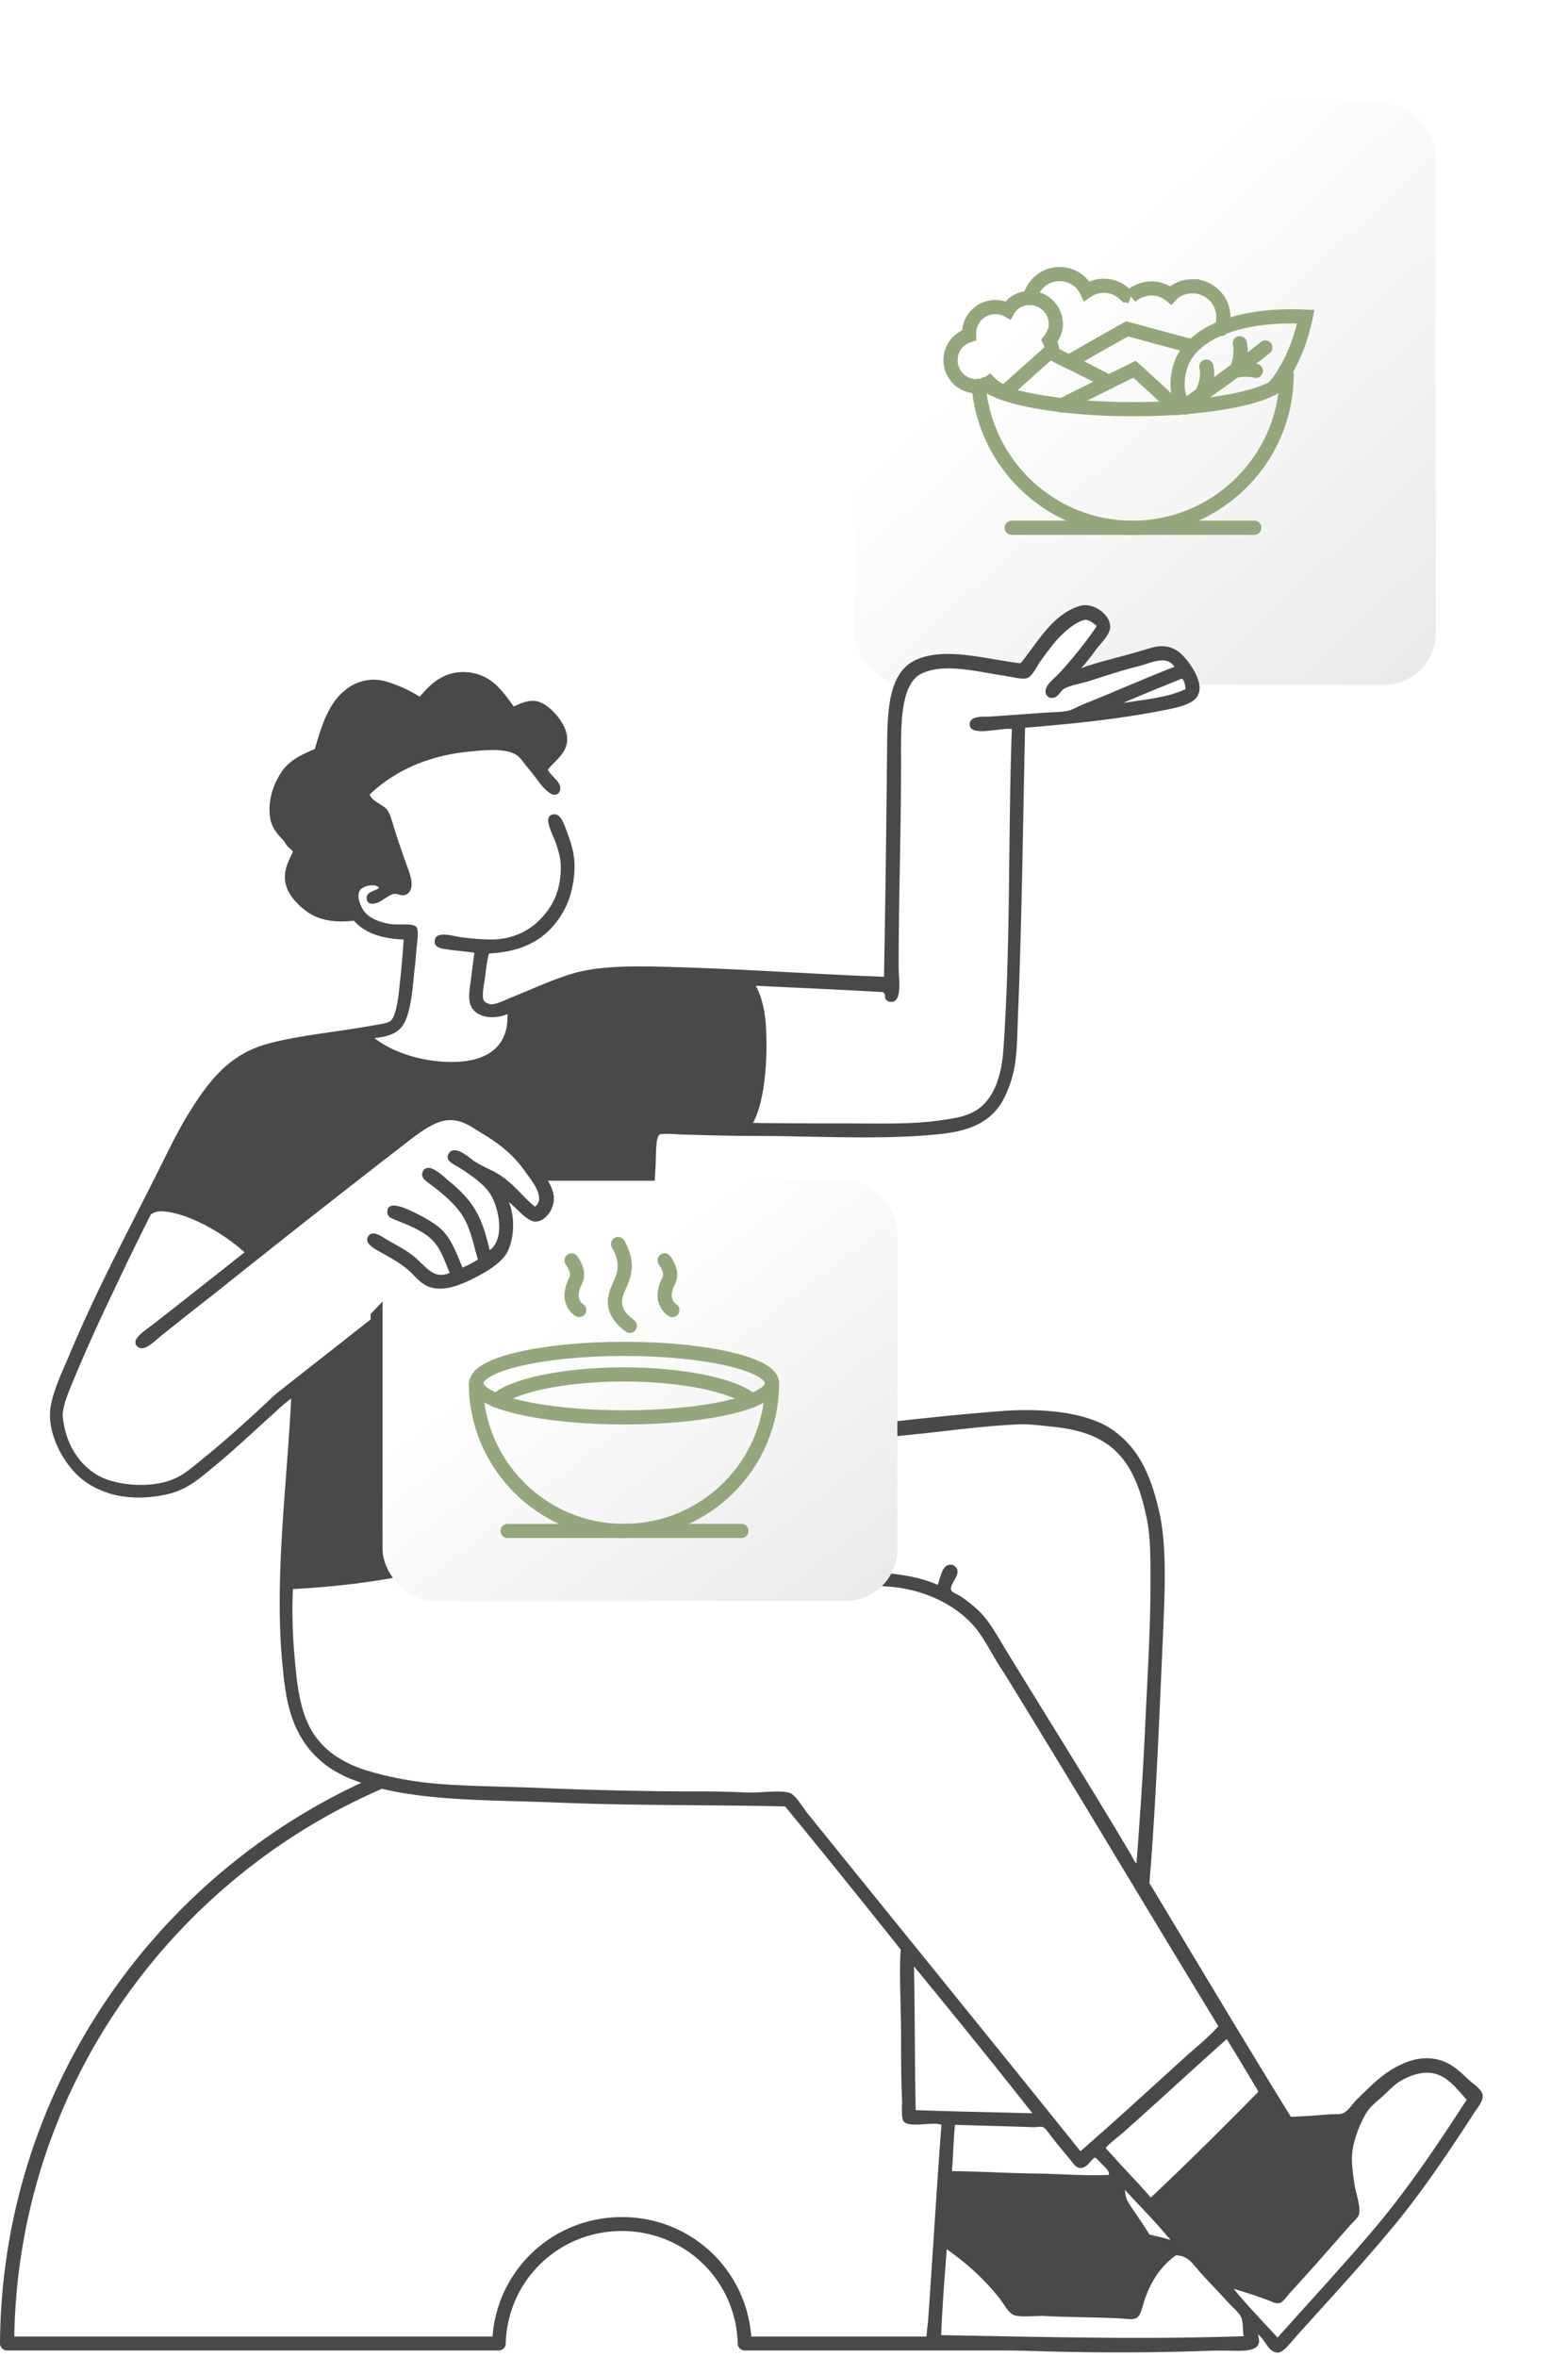 <svg width="332" height="499" fill="none" xmlns="http://www.w3.org/2000/svg"><g filter="url(#filter0_di)"><rect x="178" y="19" width="123" height="123" rx="11" fill="url(#paint0_linear)"/></g><path fill-rule="evenodd" clip-rule="evenodd" d="M131.642 470.91c14.16 0 25.665 11.284 26.034 25.296h104.206c-.442-71.536-58.556-129.429-130.24-129.429-71.683 0-129.797 57.893-130.24 129.429h104.133c.517-14.012 12.021-25.296 26.107-25.296z" fill="#fff"/><path d="M261.881 497.682H157.675a1.479 1.479 0 01-1.475-1.475c-.369-13.349-11.136-23.821-24.559-23.821-13.348 0-24.189 10.472-24.558 23.821a1.48 1.48 0 01-1.475 1.475H1.475c-.369 0-.811-.148-1.033-.443A1.456 1.456 0 010 496.207c.442-72.2 59.515-130.904 131.715-130.904s131.273 58.704 131.715 130.904c0 .368-.147.811-.442 1.032a1.502 1.502 0 01-1.107.443zm-102.805-2.95h101.33c-1.253-69.914-58.63-126.479-128.691-126.479S4.204 424.818 3.024 494.732H104.28c1.106-14.308 12.906-25.296 27.434-25.296 14.455 0 26.255 10.988 27.361 25.296z" fill="#4A4949"/><path fill-rule="evenodd" clip-rule="evenodd" d="M300.01 436.986c-6.417 2.729-13.57 11.431-13.57 11.431l-14.012 1.77-30.754-51.107s3.909-56.418 3.835-65.784c-.073-9.293-2.802-25.075-11.136-29.352-8.26-4.278-18.732-5.236-40.266-2.213-21.535 3.098-57.303 6.933-57.303 6.933l-2.655-9.956 4.056-59.81s47.642.221 53.468 0c5.826-.222 19.027.958 21.092-10.694 2.139-11.652 2.95-75.076 2.95-75.076s6.785-.811 16.741-2.065 21.018-2.065 20.723-4.646c-.295-2.581-2.434-9.071-6.858-8.408-4.425.59-20.355 5.384-20.355 5.384s8.555-9.735 7.817-11.431c-.737-1.696-4.056-4.941-7.522-1.254-3.466 3.688-9.735 11.874-9.735 11.874s-18.216-5.9-22.346-1.623c-4.056 4.352-4.941 8.481-5.457 23.305-.516 14.823-.959 44.397-.959 44.397s-55.385-5.015-63.645-2.213c-8.334 2.876-17.11 7.891-18.511 7.67-1.475-.221-3.613 1.623-4.056-2.212-.516-3.762.369-11.284.369-11.284s11.21.516 15.487-7.375c6.785-12.463-1.991-25.886-1.991-25.886l1.77-.516-3.245-5.088s6.711-4.647 4.498-7.818c-4.277-6.195-9.808-2.95-9.808-2.95s-4.573-8.555-10.62-7.153c-6.047 1.401-8.997 5.162-8.997 5.162s-6.048-4.499-10.251-3.835c-4.204.59-6.564 2.434-8.26 5.457-1.696 3.024-2.213 7.965-2.213 7.965s-8.186 2.139-9.292 8.703c-1.917 10.988 4.351 12.684 4.351 12.684s-4.13 3.614-.959 8.408c3.172 4.793 4.868 5.236 7.375 5.236 2.434 0 5.163-.885 5.163-.885s1.106 1.991 4.572 3.392c3.466 1.328 8.334 0 7.965 1.254-.369 1.254-1.032 20.207-5.089 20.797-4.056.59-28.245 2.36-32.449 6.859-4.13 4.498-14.823 19.174-25 42.184-10.178 23.01-17.627 32.007-10.842 39.751 6.785 7.743 16.004 11.136 22.494 7.522 6.49-3.54 26.475-21.24 26.475-21.24s-1.622 29.5-1.696 43.955c-.074 14.454-4.204 34.514 20.207 40.34 24.411 5.826 85.917 3.761 85.917 3.761l23.895 30.163 1.18 36.285 8.038 1.253-2.802 46.61 67.037.663-1.106-6.121 6.343 6.416 24.115-26.402c8.481-9.366 18.659-26.402 18.659-26.402s-6.416-9.587-12.832-6.785zm-57.598 37.981l-5.458-9.219-.221-5.162 15.045 15.561-9.366-1.18z" fill="#fff"/><path fill-rule="evenodd" clip-rule="evenodd" d="M285.629 457.858c.074-4.425 1.77-9.44 1.77-9.44l-3.466 1.401-10.915.221-4.499-6.858-23.599 24.337 13.274 14.381 12.169 4.941 17.183-18.585c.074 0-1.917-5.973-1.917-10.398zm-48.6 8.112l.073-3.392-36.284-1.623-.664 14.16s3.688 2.876 7.375 5.236c3.614 2.36 8.113 8.112 8.113 8.112l25.074 1.107s.811-3.54 3.171-7.67 5.236-5.531 5.236-5.531l-5.973-1.918-6.121-8.481z" fill="#4A4949"/><path fill-rule="evenodd" clip-rule="evenodd" d="M60.695 334.845l22.05-3.54 1.697 2.95 75.961-1.254 1.991-21.387s3.983 1.77 7.523-1.622c3.54-3.319 6.932-5.458 6.932-5.458s35.178-6.121 42.258-5.605c7.08.59 23.305 2.655 24.78 24.485 1.548 21.829-2.877 74.117-2.877 74.117l19.323 32.376-31.86 26.549-7.227-7.227-27.877-1.401-1.77-37.096-25.075-29.13s-58.261 0-72.79-1.623c-14.528-1.622-27.581-4.572-31.343-19.765-3.908-15.118-1.696-25.369-1.696-25.369z" fill="#fff"/><path fill-rule="evenodd" clip-rule="evenodd" d="M84.96 224.812l-8.998-5.605-19.838 3.245-10.694 7.596-8.407 12.685-1.844 4.793-4.277 8.629 4.351-1.033 10.472 3.909 9.514 5.974 26.697-21.609 11.8-7.596 10.251 3.909 3.908 23.083-25.96 11.8-18.215 19.175-1.844 40.561 70.873-8.481 2.507-61.949 1.254-17.404 1.696-7.375 20.133.074.959-5.236 1.254-16.446-2.213-10.768-25.59-.442-7.301.147-9.293 3.098-8.26 3.687.885 4.204-3.097 6.342-7.154 3.393c0-.295-11.504.147-13.57-2.36z" fill="#4A4949"/><path fill-rule="evenodd" clip-rule="evenodd" d="M228.916 141.476c3.835-1.401 8.333-2.36 12.758-3.688 1.549-.442 3.024-1.032 4.499-.958 2.655.073 4.204 1.696 5.531 3.466 1.18 1.622 3.319 5.015 1.696 7.301-1.18 1.77-5.162 2.434-7.817 2.95-9.219 1.77-18.585 2.729-28.541 3.54-.442 20.207-.664 40.193-1.475 60.326-.147 3.393-.147 6.711-.516 9.809-.295 2.876-1.18 5.678-2.286 7.965-2.36 4.941-6.711 7.08-12.759 7.817-12.021 1.475-27.139.516-40.267.516-4.646 0-10.029-.147-15.192-.295-1.475-.073-4.203-.295-4.867 0-.959.517-.738 5.015-.885 6.933-.885 14.823-1.77 28.909-2.876 43.733-.148 2.433-.59 5.014-.517 7.227.148 3.171 1.77 6.195 2.213 9.219 24.263-2.655 48.748-6.564 74.338-8.555 8.482-.664 17.848.147 23.305 3.761 5.826 3.909 8.407 9.808 10.177 17.478 1.697 7.449 1.18 17.184.812 26.255-.812 17.699-1.475 35.547-2.877 52.435 9.956 16.52 19.839 33.113 29.942 49.485 2.803-.073 5.458-.295 8.334-.516.885-.074 1.917.074 2.655-.221 1.106-.369 2.139-2.139 3.171-3.098 3.098-3.023 5.974-6.121 10.62-7.817 1.549-.59 3.392-.885 5.236-.664 3.54.443 5.531 2.508 7.744 4.573.811.737 2.728 1.917 2.876 3.245.147 1.18-1.328 2.876-2.065 4.056-5.605 8.628-11.357 17.183-17.847 24.853-6.343 7.596-13.349 15.119-20.134 22.715-.885 1.032-2.212 2.728-3.245 2.802-2.212.074-2.802-3.024-4.351-3.835 1.696 4.573-4.646 3.245-8.702 3.393-14.602.59-29.278.516-44.102-.074-2.802-.148-5.605 0-8.85-.074-2.286-.074-7.374.295-8.112-.811-.737-.959-.147-3.835 0-5.752.959-13.57 1.77-27.582 2.802-41.078-1.917-.738-6.563.737-7.964-.664-.59-.664-.369-3.098-.369-4.351-.221-4.499-.221-9.514-.221-13.865 0-6.564-.443-12.98-.074-18.216-8.112-10.177-16.225-20.281-24.485-30.311-16.077-.368-32.154-.147-48.158-.811-16.003-.664-32.006-.147-43.954-5.089-5.826-2.359-9.956-6.563-12.095-12.389-1.106-2.95-1.696-6.416-2.064-10.251-2.065-18.659.81-39.382 1.696-57.819-1.475 1.032-2.729 2.286-4.056 3.466-3.983 3.614-7.892 7.301-12.169 10.841-2.802 2.286-5.457 4.794-9.514 5.826-4.056 1.033-8.997 1.254-13.274-.221-3.835-1.328-6.49-3.393-8.703-6.638-1.99-2.876-3.982-7.522-3.17-11.799.737-3.909 2.654-7.596 4.13-11.21 5.973-14.234 13.274-27.656 20.059-41.373 1.696-3.393 3.392-6.785 5.383-9.882 4.057-6.49 8.408-12.021 16.446-14.16 6.859-1.844 15.045-2.508 22.936-3.983.959-.147 2.36-.368 2.95-.811 1.328-1.032 1.77-5.973 1.991-8.038.37-3.245.59-6.122.812-9.219-4.647-.147-8.26-1.401-10.546-3.982-3.762.442-7.154 0-9.735-1.77-2.287-1.623-4.72-4.13-4.868-7.154-.073-2.286.885-3.909 1.697-5.679-1.623-2.507-4.5-3.982-4.868-7.522-.442-3.687.885-7.08 2.508-9.44 1.696-2.507 4.425-3.687 7.006-4.793 1.548-5.384 3.097-10.325 7.227-13.054 2.286-1.549 5.162-2.065 8.039-1.18 2.433.738 5.015 1.918 6.932 3.171 2.434-2.876 5.531-5.9 10.915-5.088 4.572.737 6.785 4.13 8.997 7.153 1.475-.664 3.171-1.475 4.941-1.106 2.582.59 6.048 4.499 6.343 7.449.368 3.245-2.36 4.941-4.056 7.006.516 1.475 3.539 2.876 2.359 4.867-.147.221-.368.369-.663.443-1.475.442-3.909-3.098-3.909-3.098s-1.401-1.844-2.212-2.802c-.812-.959-1.475-2.139-2.508-2.655-2.286-1.254-6.268-.885-9.292-.59-9.44.811-16.594 4.425-21.535 9.145.811 1.696 2.876 1.991 3.835 3.392.664.959 1.033 2.655 1.475 4.056.885 2.729 1.77 5.384 2.803 8.113.663 1.843 1.622 4.941-.59 5.678-.885.295-1.402-.295-2.36-.221-.738.074-2.14 1.18-2.95 1.622-1.106.59-2.655.812-2.803-.516-.221-1.622 1.697-1.622 2.581-2.36-.663-1.106-3.687-.442-4.13.664-.663 1.475.517 3.614.885 4.13 1.033 1.549 3.467 2.581 5.974 2.876 1.77.221 4.573-.295 5.236.664.59.885 0 3.687-.073 5.236-.148 2.139-.37 3.761-.517 5.236-.295 3.245-.737 7.228-1.917 9.587-1.106 2.287-3.319 3.098-6.416 3.393 3.097 2.434 8.038 4.425 13.717 4.941 8.26.738 14.75-1.77 14.455-10.03-2.803 1.254-7.154.885-7.965-2.36-.369-1.548.074-3.613.295-5.457.221-1.77.442-3.54.664-5.162-1.475-.222-3.172-.369-4.868-.59-1.475-.222-3.54-.222-3.54-1.77 0-2.36 3.54-1.254 5.384-.959 2.655.369 4.867.516 6.858.516 4.647-.074 8.113-2.139 10.178-4.351 2.581-2.655 4.13-5.826 4.277-10.325.074-2.507-.442-3.982-1.18-6.121-.663-1.77-2.655-5.236-.516-5.679 1.696-.368 2.36 1.992 2.95 3.54.664 1.696 1.254 3.54 1.475 5.089.664 3.909-.516 8.702-1.696 10.988-2.876 5.753-7.744 9.44-16.225 9.809-.369 1.254-.59 2.95-.811 4.867-.148 1.328-.811 3.983-.295 5.089.221.443 1.032.738 1.475.811 1.18.074 3.097-.958 4.425-1.475 4.056-1.622 8.481-3.687 12.611-4.941 5.973-1.844 13.791-1.696 21.534-1.475 15.561.443 30.311 1.549 44.692 2.065.295-15.708.516-33.113.664-49.116.073-8.187.516-15.856 6.637-18.216 6.195-2.434 14.602.147 21.608.958 3.614-4.351 6.712-10.398 12.611-12.168 2.729-.811 6.712 1.917 6.343 4.794-.221 1.475-1.844 3.023-2.876 4.351-1.18 1.622-2.287 3.023-3.245 4.056zm.516-10.177c-2.508.811-5.162 3.466-6.711 5.457-.738.959-1.696 2.212-2.581 3.466-.738 1.106-1.623 3.098-2.803 3.393-1.18.295-3.761-.443-5.457-.664-4.941-.738-12.021-2.581-16.667-.369-4.794 2.213-4.425 11.652-4.425 18.88 0 14.749-.517 28.835-.517 43.438 0 2.065.885 7.375-1.622 7.227-.664 0-.959-.295-1.18-.664-.148-.368.074-1.032-.516-1.401-13.128-.737-27.287-1.327-40.783-1.991-7.154-.369-14.16-.664-20.429.295-6.047.959-10.767 3.909-15.856 5.531.443.959.369 1.549.295 2.507-.516 8.629-6.932 12.169-15.56 11.8-7.965-.368-12.907-2.876-17.922-5.973-.737-.443-1.622-1.18-2.212-1.254-.885-.148-2.434.442-3.687.59-3.983.59-8.113 1.106-11.21 1.917-5.089 1.254-8.407 2.803-11.431 5.974-5.826 6.047-9.145 14.233-13.054 21.608-4.13 7.744-7.67 15.119-11.505 23.231-2.728 5.679-5.53 11.874-8.038 17.921-.885 2.139-1.918 4.499-2.213 6.564 0 .295-.147.663-.073.958.516 5.9 3.392 10.251 7.375 12.611 3.76 2.213 11.504 2.95 16.446.664 1.843-.811 3.687-2.36 5.383-3.761 11.062-8.924 20.724-18.88 30.975-28.541.885-.811 1.696-2.065 2.802-1.917.516.074 1.032.664 1.106 1.401.074 1.475-2.138 2.876-2.95 3.687-3.613 3.319-7.08 6.859-10.177 9.883.516.369.442 1.254.369 1.991-.443 12.169-2.065 25.075-2.286 37.759 7.817-.442 15.118-1.253 22.05-2.581 10.251-1.991 19.101-5.752 27.656-9.292 2.95-1.18 5.9-2.36 8.555-3.761 4.646-2.508 8.629-5.9 12.39-9.145.59-.517 1.253-.812 1.696-1.475-.369-2.508-1.918-5.753-2.065-8.629-.148-2.581.442-5.605.59-8.555.885-14.749 1.696-28.098 2.802-42.848.295-4.498.517-7.891.812-12.906.073-1.327.295-2.876 1.622-2.95 2.803-.221.516 4.647 1.549 5.753.442.442 3.245.369 4.498.369 1.918.073 3.54-.074 4.942 0 9.734.368 19.912.368 29.352.368 6.563 0 13.569.222 19.322-.516 3.245-.442 5.826-.737 8.038-1.917 4.204-2.213 5.974-7.523 6.343-13.423 1.548-22.272.958-45.134 1.77-67.627-1.992-.443-8.85 1.77-8.924-.959-.074-1.991 3.024-1.622 4.351-1.696 3.983-.295 7.523-.516 11.284-.811 1.917-.148 3.982-.074 5.531-.517.811-.221 1.77-.811 2.655-1.18 6.49-2.581 13.275-5.604 19.543-8.038-1.696-2.581-4.941-.811-7.743-.074-3.614.885-7.08 2.065-10.325 3.098-1.623.516-3.688.811-5.163 1.548-1.032.517-1.401 2.287-3.097 1.992-.369-.074-.885-.517-.959-1.107-.221-1.475 1.623-2.802 2.508-3.687 3.097-3.319 6.047-7.006 8.333-10.399-.811-.663-1.843-1.548-2.802-1.253zm20.797 12.389c-4.13 1.697-8.407 3.393-12.463 5.163 4.646-.738 9.661-1.18 13.274-2.95-.147-.885-.221-1.844-.811-2.213zm-133.264 12.98c.074-1.401-.885-2.212-1.548-3.097-.517-.59-1.623-1.992-2.582-2.065-1.77-.222-3.318 1.696-4.867 1.475-1.106-.148-2.36-2.434-3.098-3.393-1.696-2.138-3.097-3.835-6.047-4.13-3.024-.295-4.794.885-6.268 2.287-1.033 1.032-1.992 3.244-3.393 3.244-.811 0-1.622-.737-2.286-1.106-2.139-1.18-4.941-2.728-7.449-2.95-2.139-.221-3.466.664-4.572 1.475-2.876 2.065-4.13 6.121-5.236 9.883-.222.811-.37 2.065-.885 2.581-.664.664-2.655 1.18-3.466 1.548-3.098 1.549-5.605 4.794-5.458 9.293.074 1.991 1.328 3.54 2.581 4.867.812.885 2.729 1.77 2.803 3.171 0 .885-.812 2.065-1.18 2.95-.811 1.844-1.254 3.467-.221 5.163 1.696 2.802 5.014 4.793 9.587 4.056-.59-1.623-.59-3.54 0-4.794.664-1.401 3.909-3.171 5.826-2.95 1.622.148 3.245 2.065 4.794 2.213-1.475-4.278-3.024-8.555-4.352-12.98-1.696-1.401-4.646-2.655-4.572-5.236.074-2.286 3.466-4.204 5.236-5.384a43.046 43.046 0 016.416-3.54c4.942-2.286 10.768-3.318 16.741-3.245 3.319 0 6.195.369 8.039 1.992.959.811 1.401 1.843 2.286 2.655 1.328-1.328 3.098-1.992 3.171-3.983zm125.52 208.561c.443-9.808 1.107-19.838 1.107-29.721 0-5.457.073-10.177-.885-14.454-.885-4.13-2.065-7.965-4.278-11.21-3.245-4.72-8.112-7.006-15.487-7.744-2.286-.221-4.72-.59-7.227-.516-6.638.295-13.423 1.18-20.134 1.918a830.447 830.447 0 00-19.543 2.212c-13.054 1.549-25.886 3.54-38.571 4.867-.663.074-1.253.222-1.991-.295-8.407 8.482-19.764 13.349-31.933 17.848-5.974 2.212-12.242 4.425-19.175 5.752-7.006 1.328-14.38 2.139-22.345 2.581-.296 6.121.073 12.169.663 17.626.59 5.605 1.623 10.472 4.499 14.086 2.655 3.466 6.711 5.679 11.505 7.006 4.94 1.401 10.03 2.286 15.93 2.655 5.752.369 11.725.443 17.847.664 12.242.516 23.82.811 36.358.811 2.802 0 6.047.074 9.144.221 3.024.148 7.007-.59 9.219.074 1.254.369 2.876 3.245 3.983 4.573 19.395 24.042 38.423 47.42 57.597 71.314 7.449-6.489 14.75-13.201 21.977-19.764 2.434-2.213 5.089-4.278 7.228-6.711-13.865-22.715-26.845-44.544-40.931-67.554-1.696-2.729-3.392-5.605-5.162-8.334-1.844-2.802-3.245-5.826-5.236-8.333-3.835-4.72-10.62-8.26-18.364-8.85-8.186-.59-17.773-.664-26.402-.664-6.416 0-13.496.148-20.207-.073-1.032-.074-5.9.221-6.416-.369-.59-.664-.074-2.139.295-2.36.59-.443 2.36-.221 3.835-.221 9.735 0 19.912 0 28.983.221 11.284.295 22.715-.295 30.163 3.097.664-1.548.885-4.425 2.876-4.277.664.074 1.18.664 1.254.959.516 1.548-1.622 3.097-1.254 4.424.074.443 1.033.738 1.77 1.18 1.844 1.18 3.688 2.729 4.942 4.13 1.77 1.992 3.392 4.942 4.867 7.375 8.924 14.602 17.995 28.983 26.549 43.438.295.516.812 1.77 1.107 1.623.737-9.588 1.401-19.396 1.843-29.205zm-48.6 81.566c8.186.295 16.52.443 24.706.664-8.039-10.251-16.667-20.871-25.075-31.122.222 10.177.148 20.502.369 30.458zm65.858-15.045c-7.08 6.269-15.045 13.718-22.42 20.208-.442.368-3.171 2.507-3.171 2.876 0 .074.811.885 1.18 1.327 2.802 3.171 5.752 6.121 8.333 9.145 7.744-7.301 15.34-14.823 22.789-22.42a562.366 562.366 0 00-6.711-11.136zm44.249 7.375c-2.803-.811-5.9.517-7.67 1.623-1.106.663-2.286 1.917-3.54 3.097-1.254 1.106-2.655 2.213-3.392 3.393-1.328 2.138-2.877 5.9-3.098 8.849-.147 2.213.221 4.499.516 6.564.222 1.475 1.328 4.573.959 6.121-.147.738-1.18 1.623-1.991 2.508-4.351 4.941-8.186 9.366-12.611 14.159-.664.738-1.475 2.065-2.286 2.213-.959.147-1.623-.369-2.508-.664-2.507-.959-4.72-1.622-7.153-2.36 2.728 3.393 6.194 6.933 9.292 10.325 7.08-7.965 14.381-15.782 21.24-23.968 6.858-8.26 12.832-17.184 18.805-26.402-1.991-2.139-3.761-4.647-6.563-5.458zm-28.836 12.095c-1.032.074-2.434.369-3.171.074-.811-.295-1.549-1.918-1.991-2.655-.664-1.106-1.18-1.991-1.77-2.95-7.449 6.932-14.971 14.676-22.42 21.903 2.876 3.171 5.9 6.416 8.924 9.735.885 1.033 2.065 2.729 3.097 3.171.959.443 2.213.516 3.245.811 3.319.885 6.121 1.918 9.145 3.098 4.351-4.72 8.555-9.587 12.906-14.455.59-.664 1.696-1.622 1.77-2.212.074-.369-.295-1.401-.369-2.065-.885-4.868-1.844-10.473.221-14.971-3.171.147-6.489.295-9.587.516zm-73.601 8.481c6.121.074 11.873.443 17.847.516 5.236.074 10.399.517 15.34.295.295-.737-.59-1.401-1.106-1.991-.59-.59-1.18-1.254-1.77-1.696-.959.442-1.623 2.286-3.172 2.212-.958-.073-1.548-1.106-2.212-1.917-1.401-1.696-2.36-2.802-3.687-4.499-.443-.59-1.402-1.991-1.918-2.212-.59-.221-1.475 0-2.065 0-5.457-.221-10.767-.295-16.593-.516-.369 3.097-.369 6.637-.664 9.808zm-.221 3.171c-.295 3.245-.443 6.564-.664 9.809 5.015 3.614 9.735 7.67 13.717 12.611.516.664 1.106 1.844 1.696 2.065 1.107.369 3.54.147 5.089.221 6.047.221 12.39.295 17.847.516 1.033-4.203 2.95-7.891 5.458-10.398.295-.295.958-.59.811-1.106-1.106-.443-2.36-.369-3.393-.885-1.18-.664-2.433-3.393-3.171-4.425-1.548-2.36-3.392-4.278-3.466-7.523-11.136-.442-22.567-.663-33.703-1.106-.221 0-.221.074-.221.221zm38.275 4.573c1.328 1.917 2.581 3.761 3.761 5.678 1.475.369 2.95.664 4.278 1.107.295-.222-.221-.369-.295-.517-2.876-3.466-6.195-6.784-9.145-10.029 0 1.696.664 2.655 1.401 3.761zm23.231 23.304c-.295-.885-1.917-2.286-2.802-3.245-2.139-2.36-3.688-3.908-5.827-6.268-1.548-1.696-2.581-3.688-5.236-3.688-2.95 2.065-5.088 5.089-6.563 9.219-.517 1.401-.812 3.761-1.992 4.13-.737.295-1.991.074-3.097 0-5.9-.295-10.546-.221-16.151-.516-2.212-.074-4.941.368-6.564-.222-1.032-.368-2.212-2.581-3.171-3.761-3.245-4.056-7.006-7.375-10.915-10.103 0-.074-.147-.074-.073.073-.443 5.9-.959 12.316-1.18 18.069 21.092.368 42.921.959 64.087.221-.295-1.106-.073-2.729-.516-3.909z" fill="#4A4949"/><path fill-rule="evenodd" clip-rule="evenodd" d="M95.21 269.504c-1.107-2.581-1.77-4.868-3.467-6.711-1.844-1.992-4.867-3.245-7.67-4.351-1.106-.443-2.138-.738-2.065-1.918.074-2.802 4.941-.147 6.048.369 1.843.885 4.056 2.139 5.53 3.54 2.066 2.065 3.098 5.015 4.352 7.965 1.18-.517 2.212-1.033 3.245-1.697-1.18-4.13-1.77-7.743-4.278-10.693-1.548-1.918-3.76-3.761-5.973-5.384-.885-.664-1.623-1.18-1.549-2.065.074-.59.443-1.18 1.106-1.253 1.475-.295 3.909 2.286 4.794 2.949a26.541 26.541 0 013.835 3.762c2.581 3.097 3.614 6.711 4.572 10.693 3.245-2.36 1.992-8.776.222-11.726-.959-1.622-2.95-3.245-4.352-4.204-.737-.516-1.548-1.106-2.58-1.696-.96-.59-2.14-1.106-2.213-2.065 0-.516.442-1.253.959-1.401 1.622-.516 3.982 1.844 4.867 2.36 1.77 1.106 3.392 1.696 4.867 2.581 3.393 2.065 5.163 4.868 7.818 6.933 2.433-1.844-.885-5.753-1.992-7.302-2.581-3.687-5.383-5.899-9.292-8.259-2.212-1.328-4.572-3.245-7.817-2.655-3.024.516-6.638 3.54-8.85 5.236a3016.124 3016.124 0 00-39.382 30.974c-3.761 2.95-7.817 6.121-11.8 9.293-1.106.885-3.023 2.876-4.277 2.655-.59-.074-1.18-.517-1.18-1.254-.074-1.106 2.581-2.876 3.466-3.54 17.036-13.275 33.703-26.771 50.887-40.046 2.655-2.065 5.457-4.277 8.407-5.531 4.351-1.917 8.407.295 11.726 2.213 4.573 2.655 7.67 5.236 10.694 9.513 1.18 1.696 3.245 4.278 3.392 6.711.148 2.508-1.77 5.089-3.835 5.163-1.917 0-4.203-3.098-5.678-4.13 1.548 3.761.958 8.628-.664 11.136-1.328 1.917-3.835 3.466-6.121 4.646-3.024 1.623-7.596 3.688-10.915 1.77-1.106-.59-1.991-1.622-2.95-2.581-1.917-1.844-3.909-2.876-6.564-4.425-1.106-.664-3.613-1.77-2.507-3.393.959-1.327 2.876.222 4.056.885 2.803 1.623 4.794 2.508 7.006 4.794 1.623 1.475 3.245 3.466 6.121 2.139z" fill="#4A4949"/><g filter="url(#filter1_di)"><rect x="78" y="247.001" width="109" height="89" rx="11" fill="url(#paint1_linear)"/></g><path fill-rule="evenodd" clip-rule="evenodd" d="M75.74 169.352c1.328-1.253 7.523-8.112 17.037-10.029 9.513-1.918 14.971-2.287 16.741-.885 1.77 1.401 4.351 4.498 4.351 4.498s5.531-2.802 4.425-6.047c-1.033-3.245-3.466-6.121-5.753-5.974-2.286.148-4.867 1.475-4.867 1.475s-3.024-9.882-9.735-7.817c-6.711 2.065-8.85 5.383-8.85 5.383s-6.785-4.793-10.62-4.129c-3.834.663-5.678 1.548-7.743 5.973-2.065 4.351-3.761 9.145-3.761 9.145s-5.753 1.106-7.449 7.006c-1.696 5.9.295 10.325 1.623 11.505 1.327 1.18 2.064 1.475 2.064 1.475s-4.424 5.384-.663 8.628c3.76 3.245 11.505 3.983 11.505 3.983s-1.254-3.466 1.106-5.457c2.36-1.992 3.466-1.918 3.466-1.918s6.121 3.024 6.637 1.77c.517-1.254-4.498-15.635-4.498-15.635s-6.416-1.77-5.015-2.95z" fill="#4A4949"/><path d="M156.79 240.151a1.54 1.54 0 01-1.18-.59c-.516-.664-.369-1.548.295-2.065 2.36-1.843 3.835-10.841 3.245-20.059-.369-5.9-2.36-8.776-3.392-8.998a1.413 1.413 0 01-1.107-1.77 1.414 1.414 0 011.77-1.106c3.098.664 5.384 5.384 5.753 11.726.516 8.85-.664 19.691-4.425 22.567-.295.221-.59.295-.959.295z" fill="#4A4949"/><path fill-rule="evenodd" clip-rule="evenodd" d="M31.786 255.565c1.991-1.254 6.785-.295 12.095 2.36 3.761 1.917 7.301 4.498 9.882 7.006l-21.977-9.366z" fill="#fff"/><path d="M53.765 266.48c-.369 0-.738-.148-1.033-.443-2.58-2.507-5.973-4.941-9.587-6.785-5.236-2.655-9.366-3.245-10.62-2.433-.664.442-1.622.221-2.065-.443-.442-.664-.221-1.622.443-2.065 2.95-1.917 8.923-.074 13.57 2.286 3.76 1.918 7.448 4.499 10.25 7.301.59.59.59 1.549 0 2.139-.22.295-.59.443-.958.443z" fill="#4A4949"/><path fill-rule="evenodd" clip-rule="evenodd" d="M104.652 238.971s16.15 14.086 8.923 18.143l-10.62-8.187 3.983 8.703-.738 6.268-2.286 3.024-9.514 4.056-15.93-7.08v15.487l-25.812 20.281-15.118-21.387s30.09-23.894 32.082-25.074c1.991-1.106 7.226-5.974 8.111-6.269.885-.295 5.9-5.752 7.375-6.269 1.475-.516 5.31-4.424 7.006-5.162 1.549-.737 10.546 1.549 12.538 3.466z" fill="#fff"/><path fill-rule="evenodd" clip-rule="evenodd" d="M95.21 269.504c-1.106-2.581-1.77-4.868-3.466-6.711-1.844-1.992-4.868-3.245-7.67-4.351-1.106-.443-2.139-.738-2.065-1.918.073-2.802 4.94-.147 6.047.369 1.844.885 4.056 2.139 5.531 3.54 2.065 2.065 3.098 5.015 4.352 7.965 1.18-.517 2.212-1.033 3.244-1.697-1.18-4.13-1.77-7.743-4.277-10.693-1.549-1.918-3.761-3.761-5.974-5.384-.885-.664-1.622-1.18-1.548-2.065.073-.59.442-1.18 1.106-1.253 1.475-.295 3.909 2.286 4.794 2.949a26.54 26.54 0 013.834 3.762c2.582 3.097 3.614 6.711 4.573 10.693 3.245-2.36 1.991-8.776.221-11.726-.959-1.622-2.95-3.245-4.351-4.204-.738-.516-1.549-1.106-2.581-1.696-.959-.59-2.139-1.106-2.213-2.065 0-.516.443-1.253.959-1.401 1.623-.516 3.982 1.844 4.867 2.36 1.77 1.106 3.393 1.696 4.868 2.581 3.392 2.065 5.162 4.868 7.817 6.933 2.434-1.844-.885-5.753-1.991-7.302-2.581-3.687-5.384-5.899-9.292-8.259-2.213-1.328-4.573-3.245-7.818-2.655-3.023.516-6.637 3.54-8.85 5.236a3015.453 3015.453 0 00-39.381 30.974c-3.761 2.95-7.818 6.121-11.8 9.293-1.106.885-3.024 2.876-4.277 2.655-.59-.074-1.18-.517-1.18-1.254-.074-1.106 2.58-2.876 3.466-3.54 17.036-13.275 33.703-26.771 50.886-40.046 2.655-2.065 5.458-4.277 8.408-5.531 4.35-1.917 8.407.295 11.726 2.213 4.572 2.655 7.669 5.236 10.693 9.513 1.18 1.696 3.245 4.278 3.393 6.711.147 2.508-1.77 5.089-3.835 5.163-1.918 0-4.204-3.098-5.679-4.13 1.549 3.761.959 8.628-.664 11.136-1.327 1.917-3.835 3.466-6.121 4.646-3.023 1.623-7.596 3.688-10.915 1.77-1.106-.59-1.99-1.622-2.95-2.581-1.917-1.844-3.908-2.876-6.563-4.425-1.106-.664-3.614-1.77-2.508-3.393.96-1.327 2.877.222 4.056.885 2.803 1.623 4.794 2.508 7.007 4.794 1.622 1.475 3.245 3.466 6.12 2.139z" fill="#4A4949"/><g filter="url(#filter2_d)" stroke="#94A77C" stroke-width="3" stroke-miterlimit="10" stroke-linecap="round"><path d="M163.467 289.859c0 17.327-14.078 31.297-31.405 31.297s-31.296-14.078-31.296-31.297"/><path d="M132.168 297.115c17.285 0 31.297-3.249 31.297-7.256s-14.012-7.255-31.297-7.255c-17.284 0-31.296 3.248-31.296 7.255s14.012 7.256 31.296 7.256z"/><path d="M105.099 293.541c3.357-3.14 14.186-5.522 26.964-5.522 12.779 0 23.608 2.382 27.073 5.522M107.479 321.156h49.49M121.017 263.869c1.191 1.733 1.299 2.924 1.083 3.682-.217.975-.759 1.3-.975 2.816-.108.433-.217 1.299.108 2.165.325.975.975 1.625 1.408 1.841M140.728 263.869c1.191 1.733 1.299 2.924 1.082 3.682-.216.975-.758 1.3-.974 2.816-.108.433-.217 1.299.108 2.165.325.975.975 1.625 1.408 1.841M130.875 260.404c.542.975 1.3 2.491 1.408 4.332.108 3.682-2.382 5.415-2.057 8.447.108 1.191.758 2.815 3.14 4.548"/></g><g filter="url(#filter3_d)" stroke="#94A77C" stroke-width="3" stroke-miterlimit="10" stroke-linecap="round"><path d="M218.045 60.1c.676-2.927 3.266-5.067 6.307-5.067 2.59 0 4.729 1.464 5.743 3.604 1.013-.676 2.252-1.126 3.603-1.126 1.915 0 3.491.788 4.73 2.027.338 0 .676.112 1.013.225a6.643 6.643 0 014.392-1.69c1.577 0 2.928.564 4.054 1.465 1.126-1.24 2.815-1.915 4.617-1.915a6.536 6.536 0 016.532 6.532c0 .9-.113 1.689-.451 2.477M207.229 78.681c1.352 16.78 15.428 30.068 32.545 30.068 18.018 0 32.657-14.64 32.657-32.545"/><path d="M208.584 78.345c1.577 1.126 4.279 2.252 7.883 3.04 5.855 1.351 14.076 2.252 23.197 2.252 3.942 0 7.771-.112 11.374-.45 8.333-.676 15.09-2.14 18.581-4.054 1.689-.901 2.703-1.914 2.703-3.04 0-.226 0-.339-.113-.564M214.217 108.748h51.351"/><path d="M269.616 79.132c1.013-1.126 1.914-2.365 2.59-3.603 2.928-4.955 4.054-10.36 4.279-11.487-9.797-.45-18.13 1.352-22.86 5.293-1.576 1.239-2.815 2.815-3.491 4.617-.901 2.365-1.464 6.644.676 9.121l.113.113.112.113"/><path d="M250.808 82.961c1.126-.675 2.139-1.464 3.265-2.252.226-.225.563-.338.901-.563 2.252-1.576 4.392-3.04 6.419-4.617.113-.112.338-.225.45-.338 2.14-1.576 4.167-3.04 6.081-4.617"/><path d="M262.519 69.673c.113.563.226 1.239.113 2.027 0 1.576-.45 2.703-.788 3.49M265.9 75.528c-.451-.112-1.014-.225-1.577-.225-1.126-.112-2.139.113-2.927.225M255.427 74.627c.113.563.225 1.351.113 2.365-.225 1.801-.901 3.153-1.352 3.828M222.884 71.813c0-.676-.225-1.464-.451-2.14-.112-.225-.112-.337-.225-.563.789-1.013 1.352-2.14 1.352-3.49a5.527 5.527 0 00-5.518-5.518c-2.027 0-3.716 1.013-4.617 2.59-.789-.45-1.69-.676-2.703-.676a5.527 5.527 0 00-5.518 5.518v.45c-2.252.676-3.941 2.703-3.941 5.293a5.527 5.527 0 005.518 5.518h.45c.45 0 .901-.113 1.351-.338a3.37 3.37 0 00.901-.45c.901.9 2.027 1.689 3.379 2.027"/><path d="M234.825 77.893c-2.816-1.463-5.631-2.927-8.446-4.279-1.126-.563-2.365-1.126-3.491-1.802-.225-.112-.338-.225-.563-.337l-9.459 8.445-.338.338"/><path d="M224.797 82.847c3.266-1.69 6.644-3.266 9.91-4.955 1.801-.9 3.716-1.802 5.518-2.703 3.04 2.703 5.968 5.518 9.008 8.221M226.378 73.614a682.563 682.563 0 0112.274-6.982c4.28 1.126 8.559 2.365 12.951 3.49l.338.676"/></g><defs><filter id="filter0_di" x="159" y="0" width="173" height="173" filterUnits="userSpaceOnUse" color-interpolation-filters="sRGB"><feFlood flood-opacity="0" result="BackgroundImageFix"/><feColorMatrix in="SourceAlpha" values="0 0 0 0 0 0 0 0 0 0 0 0 0 0 0 0 0 0 127 0"/><feOffset dx="6" dy="6"/><feGaussianBlur stdDeviation="12.5"/><feColorMatrix values="0 0 0 0 0 0 0 0 0 0 0 0 0 0 0 0 0 0 0.2 0"/><feBlend in2="BackgroundImageFix" result="effect1_dropShadow"/><feBlend in="SourceGraphic" in2="effect1_dropShadow" result="shape"/><feColorMatrix in="SourceAlpha" values="0 0 0 0 0 0 0 0 0 0 0 0 0 0 0 0 0 0 127 0" result="hardAlpha"/><feOffset dx="-3" dy="-3"/><feGaussianBlur stdDeviation="5"/><feComposite in2="hardAlpha" operator="arithmetic" k2="-1" k3="1"/><feColorMatrix values="0 0 0 0 0 0 0 0 0 0 0 0 0 0 0 0 0 0 0.16 0"/><feBlend in2="shape" result="effect2_innerShadow"/></filter><filter id="filter1_di" x="59" y="228.001" width="159" height="139" filterUnits="userSpaceOnUse" color-interpolation-filters="sRGB"><feFlood flood-opacity="0" result="BackgroundImageFix"/><feColorMatrix in="SourceAlpha" values="0 0 0 0 0 0 0 0 0 0 0 0 0 0 0 0 0 0 127 0"/><feOffset dx="6" dy="6"/><feGaussianBlur stdDeviation="12.5"/><feColorMatrix values="0 0 0 0 0 0 0 0 0 0 0 0 0 0 0 0 0 0 0.2 0"/><feBlend in2="BackgroundImageFix" result="effect1_dropShadow"/><feBlend in="SourceGraphic" in2="effect1_dropShadow" result="shape"/><feColorMatrix in="SourceAlpha" values="0 0 0 0 0 0 0 0 0 0 0 0 0 0 0 0 0 0 127 0" result="hardAlpha"/><feOffset dx="-3" dy="-3"/><feGaussianBlur stdDeviation="5"/><feComposite in2="hardAlpha" operator="arithmetic" k2="-1" k3="1"/><feColorMatrix values="0 0 0 0 0 0 0 0 0 0 0 0 0 0 0 0 0 0 0.16 0"/><feBlend in2="shape" result="effect2_innerShadow"/></filter><filter id="filter2_d" x="96.266" y="258.904" width="71.701" height="69.752" filterUnits="userSpaceOnUse" color-interpolation-filters="sRGB"><feFlood flood-opacity="0" result="BackgroundImageFix"/><feColorMatrix in="SourceAlpha" values="0 0 0 0 0 0 0 0 0 0 0 0 0 0 0 0 0 0 127 0"/><feOffset dy="3"/><feGaussianBlur stdDeviation="1.5"/><feColorMatrix values="0 0 0 0 0 0 0 0 0 0 0 0 0 0 0 0 0 0 0.16 0"/><feBlend in2="BackgroundImageFix" result="effect1_dropShadow"/><feBlend in="SourceGraphic" in2="effect1_dropShadow" result="shape"/></filter><filter id="filter3_d" x="196.763" y="53.533" width="84.536" height="62.715" filterUnits="userSpaceOnUse" color-interpolation-filters="sRGB"><feFlood flood-opacity="0" result="BackgroundImageFix"/><feColorMatrix in="SourceAlpha" values="0 0 0 0 0 0 0 0 0 0 0 0 0 0 0 0 0 0 127 0"/><feOffset dy="3"/><feGaussianBlur stdDeviation="1.5"/><feColorMatrix values="0 0 0 0 0 0 0 0 0 0 0 0 0 0 0 0 0 0 0.16 0"/><feBlend in2="BackgroundImageFix" result="effect1_dropShadow"/><feBlend in="SourceGraphic" in2="effect1_dropShadow" result="shape"/></filter><linearGradient id="paint0_linear" x1="178" y1="19" x2="387.861" y2="242.175" gradientUnits="userSpaceOnUse"><stop stop-color="#fff"/><stop offset="0" stop-color="#fff"/><stop offset=".188" stop-color="#fff"/><stop offset=".68" stop-color="#E2E2E2"/><stop offset="1" stop-color="#CCC"/></linearGradient><linearGradient id="paint1_linear" x1="78" y1="247.001" x2="224.977" y2="438.427" gradientUnits="userSpaceOnUse"><stop stop-color="#fff"/><stop offset="0" stop-color="#fff"/><stop offset=".188" stop-color="#fff"/><stop offset=".68" stop-color="#E2E2E2"/><stop offset="1" stop-color="#CCC"/></linearGradient></defs></svg>